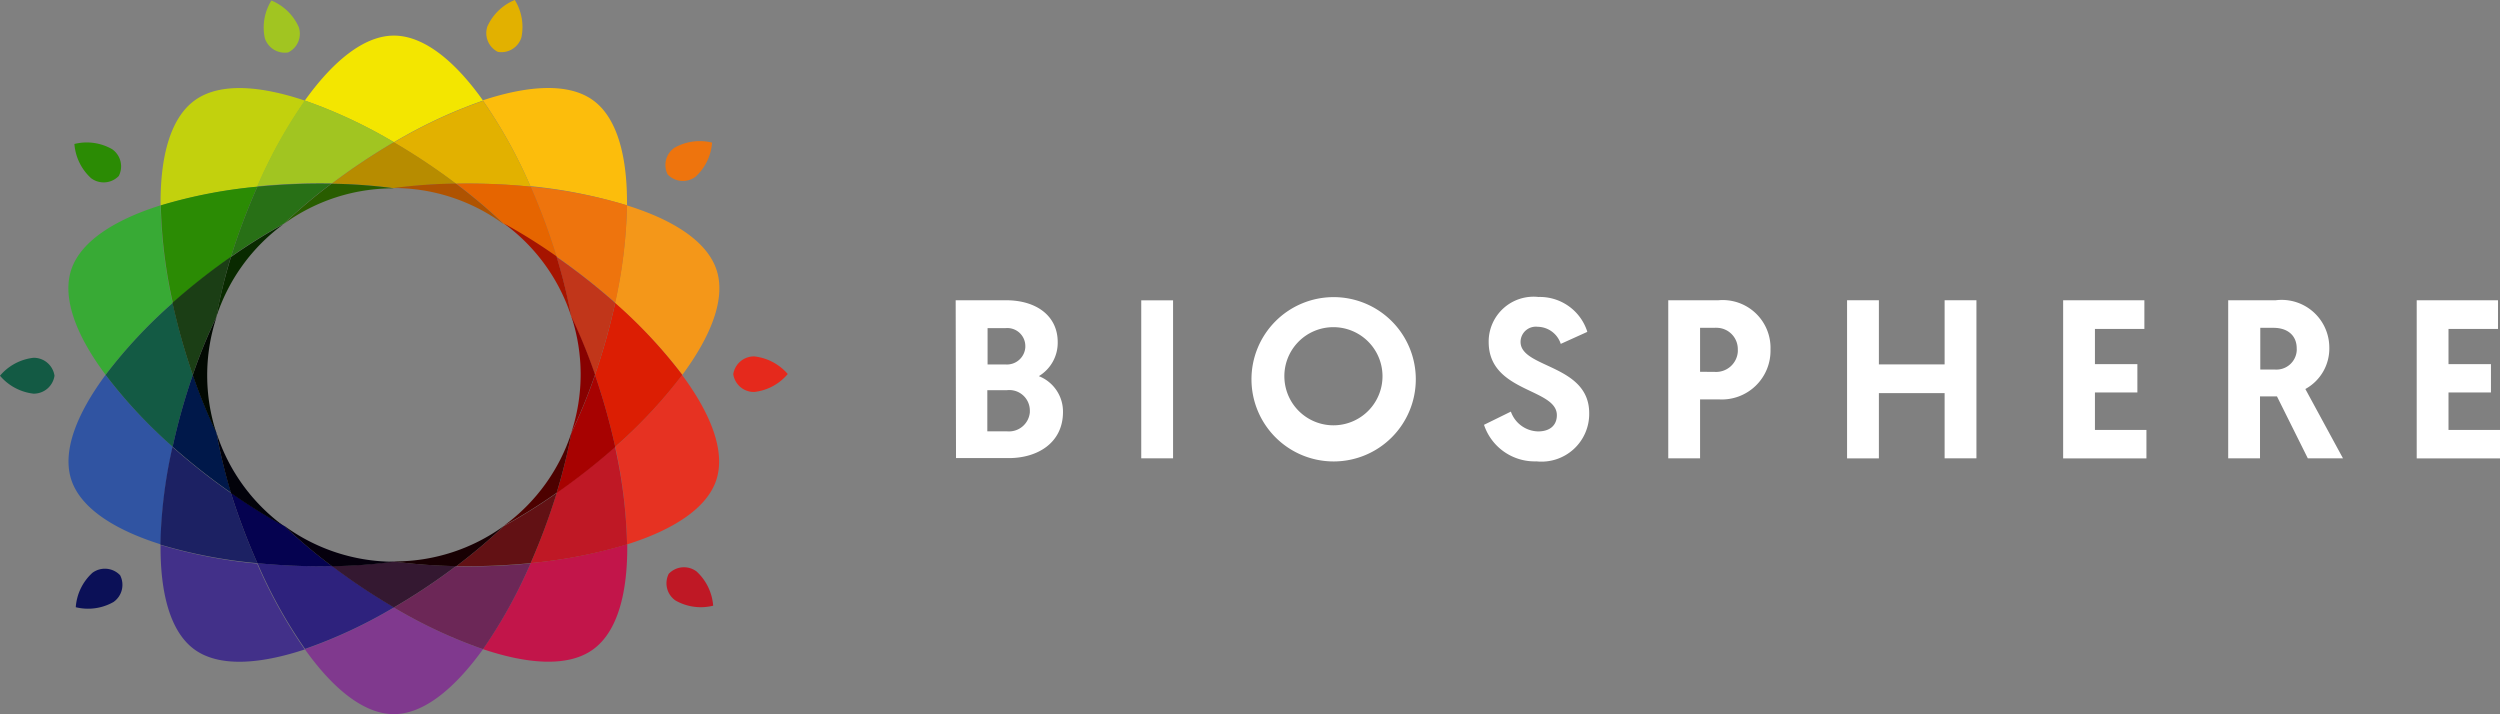 <svg xmlns="http://www.w3.org/2000/svg" xmlns:xlink="http://www.w3.org/1999/xlink" id="Grupo_2127" data-name="Grupo 2127" width="119.277" height="34.077" viewBox="0 0 119.277 34.077"><rect x="0" y="0" width="119.277" height="34.077" fill="#808080" stroke="none"/><defs><clipPath id="clip-path"><rect id="Rect&#xE1;ngulo_695" data-name="Rect&#xE1;ngulo 695" width="119.276" height="34.077" fill="none"></rect></clipPath></defs><g id="Grupo_2126" data-name="Grupo 2126" clip-path="url(#clip-path)"><path id="Trazado_4103" data-name="Trazado 4103" d="M144.8,45.5h2.393c1.5,0,2.475.778,2.475,1.993a1.858,1.858,0,0,1-.9,1.628,1.817,1.817,0,0,1,1.152,1.71c0,1.464-1.2,2.2-2.585,2.2h-2.519Zm2.381,3.064a.882.882,0,0,0,.942-.817c0-.022,0-.043,0-.065a.86.86,0,0,0-.96-.85h-.841v1.732Zm.066,3.19a1,1,0,0,0,1.092-.909c0-.027,0-.055,0-.083a.979.979,0,0,0-1.1-.97h-.929v1.962Z" transform="translate(-99.204 -31.175)" fill="#fff"></path><rect id="Rect&#xE1;ngulo_694" data-name="Rect&#xE1;ngulo 694" width="1.518" height="7.538" transform="translate(54.45 14.329)" fill="#fff"></rect><path id="Trazado_4104" data-name="Trazado 4104" d="M189.62,48.951a3.92,3.92,0,1,1,3.918,3.918,3.92,3.92,0,0,1-3.918-3.918m1.574,0a2.341,2.341,0,1,0,2.336-2.488,2.335,2.335,0,0,0-2.336,2.488" transform="translate(-129.911 -30.853)" fill="#fff"></path><path id="Trazado_4105" data-name="Trazado 4105" d="M229.779,46.668l-1.26.57a1.178,1.178,0,0,0-1.1-.816.73.73,0,0,0-.813.637.755.755,0,0,0-.005.084c0,1.26,3.275,1.064,3.275,3.4a2.276,2.276,0,0,1-2.519,2.3,2.547,2.547,0,0,1-2.5-1.744l1.282-.63a1.411,1.411,0,0,0,1.3.945c.561,0,.894-.29.894-.775,0-1.294-3.253-1.077-3.253-3.492A2.141,2.141,0,0,1,227.458,45a2.374,2.374,0,0,1,2.324,1.647" transform="translate(-154.054 -30.831)" fill="#fff"></path><path id="Trazado_4106" data-name="Trazado 4106" d="M252.77,45.5h2.4a2.28,2.28,0,0,1,2.478,2.349,2.324,2.324,0,0,1-2.466,2.381h-.894v2.812H252.77Zm2.2,3.417a1.039,1.039,0,0,0,1.118-.953.979.979,0,0,0,0-.114,1.017,1.017,0,0,0-1-1.036.985.985,0,0,0-.1,0h-.7v2.1Z" transform="translate(-173.176 -31.175)" fill="#fff"></path><path id="Trazado_4107" data-name="Trazado 4107" d="M281.378,49.931v3.114H279.86V45.5h1.518v3.061h3.136V45.5h1.518v7.542h-1.518V49.931Z" transform="translate(-191.735 -31.175)" fill="#fff"></path><path id="Trazado_4108" data-name="Trazado 4108" d="M316.574,51.688v1.357H312.6V45.5h3.876v1.37h-2.359v1.678h2.025V49.9h-2.025v1.789Z" transform="translate(-214.166 -31.175)" fill="#fff"></path><path id="Trazado_4109" data-name="Trazado 4109" d="M337.61,45.5h2.27a2.274,2.274,0,0,1,2.554,2.242,2.2,2.2,0,0,1-1.143,1.993l1.795,3.306h-1.678l-1.471-2.954h-.809v2.954H337.61Zm2.229,3.306a.97.97,0,0,0,1.04-.894.9.9,0,0,0,0-.117c0-.6-.419-.979-1.108-.979h-.63v1.99Z" transform="translate(-231.301 -31.175)" fill="#fff"></path><path id="Trazado_4110" data-name="Trazado 4110" d="M370.144,51.688v1.357H366.17V45.5h3.879v1.37h-2.362v1.678h2.025V49.9h-2.025v1.789Z" transform="translate(-250.867 -31.175)" fill="#fff"></path><path id="Trazado_4111" data-name="Trazado 4111" d="M41.077,2.555a.992.992,0,0,0,.5-1.215A2.451,2.451,0,0,0,40.274.08a2.444,2.444,0,0,0-.315,1.789,1,1,0,0,0,1.124.686" transform="translate(-27.326 -0.055)" fill="#a1c521"></path><path id="Trazado_4112" data-name="Trazado 4112" d="M13.4,23.2a1,1,0,0,0-.315-1.282,2.441,2.441,0,0,0-1.8-.249,2.461,2.461,0,0,0,.794,1.631,1,1,0,0,0,1.319-.1" transform="translate(-7.735 -14.8)" fill="#2b8b04"></path><path id="Trazado_4113" data-name="Trazado 4113" d="M2.6,55.066a1,1,0,0,0-1-.856,2.452,2.452,0,0,0-1.6.856,2.462,2.462,0,0,0,1.6.856,1,1,0,0,0,1-.856" transform="translate(0 -37.14)" fill="#135a44"></path><path id="Trazado_4114" data-name="Trazado 4114" d="M13.587,86.473a1,1,0,0,0-1.313-.107,2.449,2.449,0,0,0-.794,1.641,2.458,2.458,0,0,0,1.8-.249,1,1,0,0,0,.315-1.278" transform="translate(-7.865 -59.036)" fill="#0b1057"></path><path id="Trazado_4115" data-name="Trazado 4115" d="M101.1,86.252a1,1,0,0,0,.315,1.282,2.441,2.441,0,0,0,1.8.249,2.471,2.471,0,0,0-.794-1.634,1,1,0,0,0-1.313.1" transform="translate(-69.189 -58.885)" fill="#bf1825"></path><path id="Trazado_4116" data-name="Trazado 4116" d="M111.1,54.841a.992.992,0,0,0,1,.856,2.44,2.44,0,0,0,1.6-.856A2.47,2.47,0,0,0,112.1,54a1,1,0,0,0-1,.856" transform="translate(-76.116 -36.996)" fill="#e5291c"></path><path id="Trazado_4117" data-name="Trazado 4117" d="M100.94,22.994a1,1,0,0,0,1.313.1,2.444,2.444,0,0,0,.794-1.631,2.458,2.458,0,0,0-1.8.249,1,1,0,0,0-.315,1.278" transform="translate(-69.073 -14.659)" fill="#ee740d"></path><path id="Trazado_4118" data-name="Trazado 4118" d="M74.233,2.475a1,1,0,0,0,1.121-.686A2.444,2.444,0,0,0,75.039,0a2.454,2.454,0,0,0-1.307,1.26,1,1,0,0,0,.5,1.215" transform="translate(-50.478)" fill="#e2b100"></path><path id="Trazado_4119" data-name="Trazado 4119" d="M46.18,94.037c1.323,1.861,2.806,3.1,4.251,3.1s2.928-1.26,4.254-3.1a23.244,23.244,0,0,1-4.254-1.987,23.309,23.309,0,0,1-4.251,1.987" transform="translate(-31.638 -63.065)" fill="#80398e"></path><path id="Trazado_4120" data-name="Trazado 4120" d="M54.685,8.485c-1.319-1.861-2.809-3.1-4.254-3.1S47.5,6.64,46.18,8.485a23.517,23.517,0,0,1,4.251,1.987,23.451,23.451,0,0,1,4.254-1.987" transform="translate(-31.638 -3.686)" fill="#f3e600"></path><path id="Trazado_4121" data-name="Trazado 4121" d="M31.209,13.94c-2.166-.727-4.094-.863-5.265,0s-1.637,2.727-1.615,5.01a23.476,23.476,0,0,1,4.619-.9,23.28,23.28,0,0,1,2.273-4.094" transform="translate(-16.667 -9.141)" fill="#c2d10d"></path><path id="Trazado_4122" data-name="Trazado 4122" d="M73.19,87.46c2.163.727,4.094.863,5.265,0s1.637-2.727,1.615-5.01a23.548,23.548,0,0,1-4.61.9,23.452,23.452,0,0,1-2.27,4.094" transform="translate(-50.143 -56.487)" fill="#c2154a"></path><path id="Trazado_4123" data-name="Trazado 4123" d="M62.646,85.489a29.731,29.731,0,0,1-2.966,1.977,23.244,23.244,0,0,0,4.254,1.987A23.453,23.453,0,0,0,66.2,85.36a30.652,30.652,0,0,1-3.558.142" transform="translate(-40.887 -58.481)" fill="#6c2757"></path><path id="Trazado_4124" data-name="Trazado 4124" d="M42.521,19.2a30.624,30.624,0,0,1,2.963-1.977,23.517,23.517,0,0,0-4.251-1.987,23.279,23.279,0,0,0-2.273,4.094,30.7,30.7,0,0,1,3.561-.142" transform="translate(-26.692 -10.441)" fill="#a1c521"></path><path id="Trazado_4125" data-name="Trazado 4125" d="M93.21,60.229a23.451,23.451,0,0,1,.564,4.66c2.176-.686,3.82-1.713,4.264-3.086s-.277-3.168-1.637-5a23.364,23.364,0,0,1-3.19,3.429" transform="translate(-63.859 -38.914)" fill="#e63222"></path><path id="Trazado_4126" data-name="Trazado 4126" d="M15.336,35.77a23.2,23.2,0,0,1-.576-4.66c-2.179.686-3.82,1.713-4.267,3.086s.277,3.177,1.644,5a23.4,23.4,0,0,1,3.2-3.429" transform="translate(-7.098 -21.314)" fill="#38aa35"></path><path id="Trazado_4127" data-name="Trazado 4127" d="M27.717,31.621a31.685,31.685,0,0,1,1.26-3.341,23.457,23.457,0,0,0-4.607.891,23.2,23.2,0,0,0,.576,4.66,30.529,30.529,0,0,1,2.793-2.2" transform="translate(-16.696 -19.375)" fill="#2b8b04"></path><path id="Trazado_4128" data-name="Trazado 4128" d="M81.638,69.9A30.913,30.913,0,0,1,80.4,73.241,23.553,23.553,0,0,0,85,72.35a23.437,23.437,0,0,0-.576-4.66,30.529,30.529,0,0,1-2.8,2.2" transform="translate(-55.083 -46.375)" fill="#bf1825"></path><path id="Trazado_4129" data-name="Trazado 4129" d="M39.808,27.816a30.769,30.769,0,0,0-3.549.142A31.684,31.684,0,0,0,35,31.3a27.063,27.063,0,0,1,2.519-1.574,25.6,25.6,0,0,1,2.273-1.915" transform="translate(-23.979 -19.053)" fill="#287016"></path><path id="Trazado_4130" data-name="Trazado 4130" d="M69.1,78.193a30.65,30.65,0,0,0,3.558-.142A30.913,30.913,0,0,0,73.9,74.71a26.306,26.306,0,0,1-2.519,1.574,26.075,26.075,0,0,1-2.27,1.915" transform="translate(-47.341 -51.185)" fill="#621114"></path><path id="Trazado_4131" data-name="Trazado 4131" d="M12.15,56.8c-1.36,1.836-2.085,3.628-1.637,5s2.088,2.4,4.267,3.086a23.2,23.2,0,0,1,.576-4.66A23.407,23.407,0,0,1,12.15,56.8" transform="translate(-7.112 -38.914)" fill="#3054a2"></path><path id="Trazado_4132" data-name="Trazado 4132" d="M96.385,39.2c1.36-1.836,2.085-3.628,1.637-5s-2.072-2.4-4.276-3.086a23.437,23.437,0,0,1-.576,4.66A23.358,23.358,0,0,1,96.385,39.2" transform="translate(-63.832 -21.314)" fill="#f49719"></path><path id="Trazado_4133" data-name="Trazado 4133" d="M19.2,52.768a30.028,30.028,0,0,1,.964-3.429A30.028,30.028,0,0,1,19.2,45.91,23.4,23.4,0,0,0,16,49.339a23.4,23.4,0,0,0,3.2,3.429" transform="translate(-10.962 -31.453)" fill="#135a44"></path><path id="Trazado_4134" data-name="Trazado 4134" d="M91.114,45.91a31.4,31.4,0,0,1-.964,3.429,31.4,31.4,0,0,1,.964,3.429,23.368,23.368,0,0,0,3.2-3.429,23.369,23.369,0,0,0-3.2-3.429" transform="translate(-61.763 -31.453)" fill="#dc1e03"></path><path id="Trazado_4135" data-name="Trazado 4135" d="M85.042,59.552a26.532,26.532,0,0,1-.712,2.888,30.53,30.53,0,0,0,2.8-2.2,31.37,31.37,0,0,0-.964-3.435,26.335,26.335,0,0,1-1.121,2.752" transform="translate(-57.776 -38.914)" fill="#a70201"></path><path id="Trazado_4136" data-name="Trazado 4136" d="M28.923,38.89a30.531,30.531,0,0,0-2.793,2.2A30.073,30.073,0,0,0,27.1,44.53a25.1,25.1,0,0,1,1.121-2.752,25.823,25.823,0,0,1,.7-2.888" transform="translate(-17.902 -26.644)" fill="#1b3e15"></path><path id="Trazado_4137" data-name="Trazado 4137" d="M80.03,18.931c.022-2.283-.447-4.16-1.615-5.01s-3.1-.715-5.265,0a23.452,23.452,0,0,1,2.27,4.094,23.559,23.559,0,0,1,4.61.916" transform="translate(-50.116 -9.134)" fill="#fcbd0c"></path><path id="Trazado_4138" data-name="Trazado 4138" d="M24.328,82.49c-.022,2.283.447,4.16,1.615,5.01s3.1.715,5.265,0a23.28,23.28,0,0,1-2.273-4.094,23.457,23.457,0,0,1-4.607-.891" transform="translate(-16.667 -56.515)" fill="#423089"></path><path id="Trazado_4139" data-name="Trazado 4139" d="M42.549,85.462A30.77,30.77,0,0,1,39,85.32a23.28,23.28,0,0,0,2.273,4.094,23.309,23.309,0,0,0,4.251-1.987,30.128,30.128,0,0,1-2.963-1.977" transform="translate(-26.719 -58.454)" fill="#2e227d"></path><path id="Trazado_4140" data-name="Trazado 4140" d="M62.646,19.232a30.651,30.651,0,0,1,3.558.142,23.453,23.453,0,0,0-2.27-4.094,23.451,23.451,0,0,0-4.254,1.987,30.362,30.362,0,0,1,2.966,1.977" transform="translate(-40.887 -10.469)" fill="#e2b100"></path><path id="Trazado_4141" data-name="Trazado 4141" d="M56.2,23.527a30.363,30.363,0,0,0-2.966-1.977,30.623,30.623,0,0,0-2.963,1.977,25.143,25.143,0,0,1,2.963.214,25.191,25.191,0,0,1,2.966-.214" transform="translate(-34.441 -14.764)" fill="#b78c00"></path><path id="Trazado_4142" data-name="Trazado 4142" d="M50.27,85.3a30.13,30.13,0,0,0,2.963,1.977A29.731,29.731,0,0,0,56.2,85.3a25.193,25.193,0,0,1-2.966-.214,25.145,25.145,0,0,1-2.963.214" transform="translate(-34.441 -58.296)" fill="#341831"></path><path id="Trazado_4143" data-name="Trazado 4143" d="M27.669,69.914a30.531,30.531,0,0,1-2.793-2.2,23.2,23.2,0,0,0-.576,4.66,23.476,23.476,0,0,0,4.629.885,31.685,31.685,0,0,1-1.26-3.341" transform="translate(-16.648 -46.389)" fill="#1c2163"></path><path id="Trazado_4144" data-name="Trazado 4144" d="M81.638,31.621a30.53,30.53,0,0,1,2.8,2.2A23.437,23.437,0,0,0,85,29.171a23.553,23.553,0,0,0-4.6-.891,30.913,30.913,0,0,1,1.238,3.341" transform="translate(-55.083 -19.375)" fill="#ee740d"></path><path id="Trazado_4145" data-name="Trazado 4145" d="M73.9,31.3a30.913,30.913,0,0,0-1.238-3.341,30.65,30.65,0,0,0-3.558-.142,26.073,26.073,0,0,1,2.27,1.915,26.3,26.3,0,0,1,2.519,1.574" transform="translate(-47.341 -19.055)" fill="#e66500"></path><path id="Trazado_4146" data-name="Trazado 4146" d="M35,74.7a31.684,31.684,0,0,0,1.26,3.341,30.7,30.7,0,0,0,3.561.142,25.6,25.6,0,0,1-2.273-1.915,27.064,27.064,0,0,1-2.519-1.574" transform="translate(-23.979 -51.171)" fill="#050250"></path><path id="Trazado_4147" data-name="Trazado 4147" d="M27.124,56.786a30.028,30.028,0,0,0-.964,3.429,30.529,30.529,0,0,0,2.793,2.2,25.777,25.777,0,0,1-.708-2.888,25.1,25.1,0,0,1-1.121-2.752" transform="translate(-17.923 -38.901)" fill="#00184a"></path><path id="Trazado_4148" data-name="Trazado 4148" d="M86.163,44.543a31.4,31.4,0,0,0,.964-3.429,30.53,30.53,0,0,0-2.8-2.2,26.532,26.532,0,0,1,.712,2.888,26.335,26.335,0,0,1,1.121,2.752" transform="translate(-57.776 -26.658)" fill="#c1361a"></path><path id="Trazado_4149" data-name="Trazado 4149" d="M48.247,28.054h0a25.143,25.143,0,0,0-2.963-.214,25.6,25.6,0,0,0-2.273,1.915,8.859,8.859,0,0,1,5.215-1.694" transform="translate(-29.467 -19.074)" fill="#295d00"></path><path id="Trazado_4150" data-name="Trazado 4150" d="M35.978,33.94h0a27.062,27.062,0,0,0-2.519,1.574A25.777,25.777,0,0,0,32.75,38.4a8.873,8.873,0,0,1,3.228-4.462" transform="translate(-22.437 -23.253)" fill="#092a00"></path><path id="Trazado_4151" data-name="Trazado 4151" d="M30.331,48.1h0a25.042,25.042,0,0,0-1.121,2.752A25.041,25.041,0,0,0,30.331,53.6a8.881,8.881,0,0,1,0-5.482" transform="translate(-20.012 -32.954)" fill="#020902"></path><path id="Trazado_4152" data-name="Trazado 4152" d="M32.8,65.58h0a25.81,25.81,0,0,0,.693,2.875,27.061,27.061,0,0,0,2.519,1.574A8.859,8.859,0,0,1,32.8,65.58" transform="translate(-22.472 -44.93)" fill="#02020a"></path><path id="Trazado_4153" data-name="Trazado 4153" d="M43.09,79.71h0a25.6,25.6,0,0,0,2.273,1.915,25.144,25.144,0,0,0,2.963-.214,8.882,8.882,0,0,1-5.215-1.694" transform="translate(-29.521 -54.61)" fill="#05000d"></path><path id="Trazado_4154" data-name="Trazado 4154" d="M59.73,81.39h0a25.817,25.817,0,0,0,2.966.217,26.581,26.581,0,0,0,2.27-1.918,8.881,8.881,0,0,1-5.211,1.694" transform="translate(-40.922 -54.597)" fill="#180003"></path><path id="Trazado_4155" data-name="Trazado 4155" d="M76.34,69.952h0a26.307,26.307,0,0,0,2.519-1.574,26.534,26.534,0,0,0,.712-2.888,8.873,8.873,0,0,1-3.231,4.462" transform="translate(-52.301 -44.868)" fill="#4d0100"></path><path id="Trazado_4156" data-name="Trazado 4156" d="M86.6,53.524h0a26.337,26.337,0,0,0,1.121-2.752A26.337,26.337,0,0,0,86.6,48.02a8.863,8.863,0,0,1,0,5.482" transform="translate(-59.331 -32.899)" fill="#880100"></path><path id="Trazado_4157" data-name="Trazado 4157" d="M79.541,38.292h0a26.532,26.532,0,0,0-.712-2.888A26.3,26.3,0,0,0,76.31,33.83a8.878,8.878,0,0,1,3.231,4.462" transform="translate(-52.281 -23.177)" fill="#a61400"></path><path id="Trazado_4158" data-name="Trazado 4158" d="M64.877,29.725h0a26.073,26.073,0,0,0-2.27-1.915,25.191,25.191,0,0,0-2.966.214,8.881,8.881,0,0,1,5.211,1.694" transform="translate(-40.86 -19.053)" fill="#af5301"></path></g></svg>
